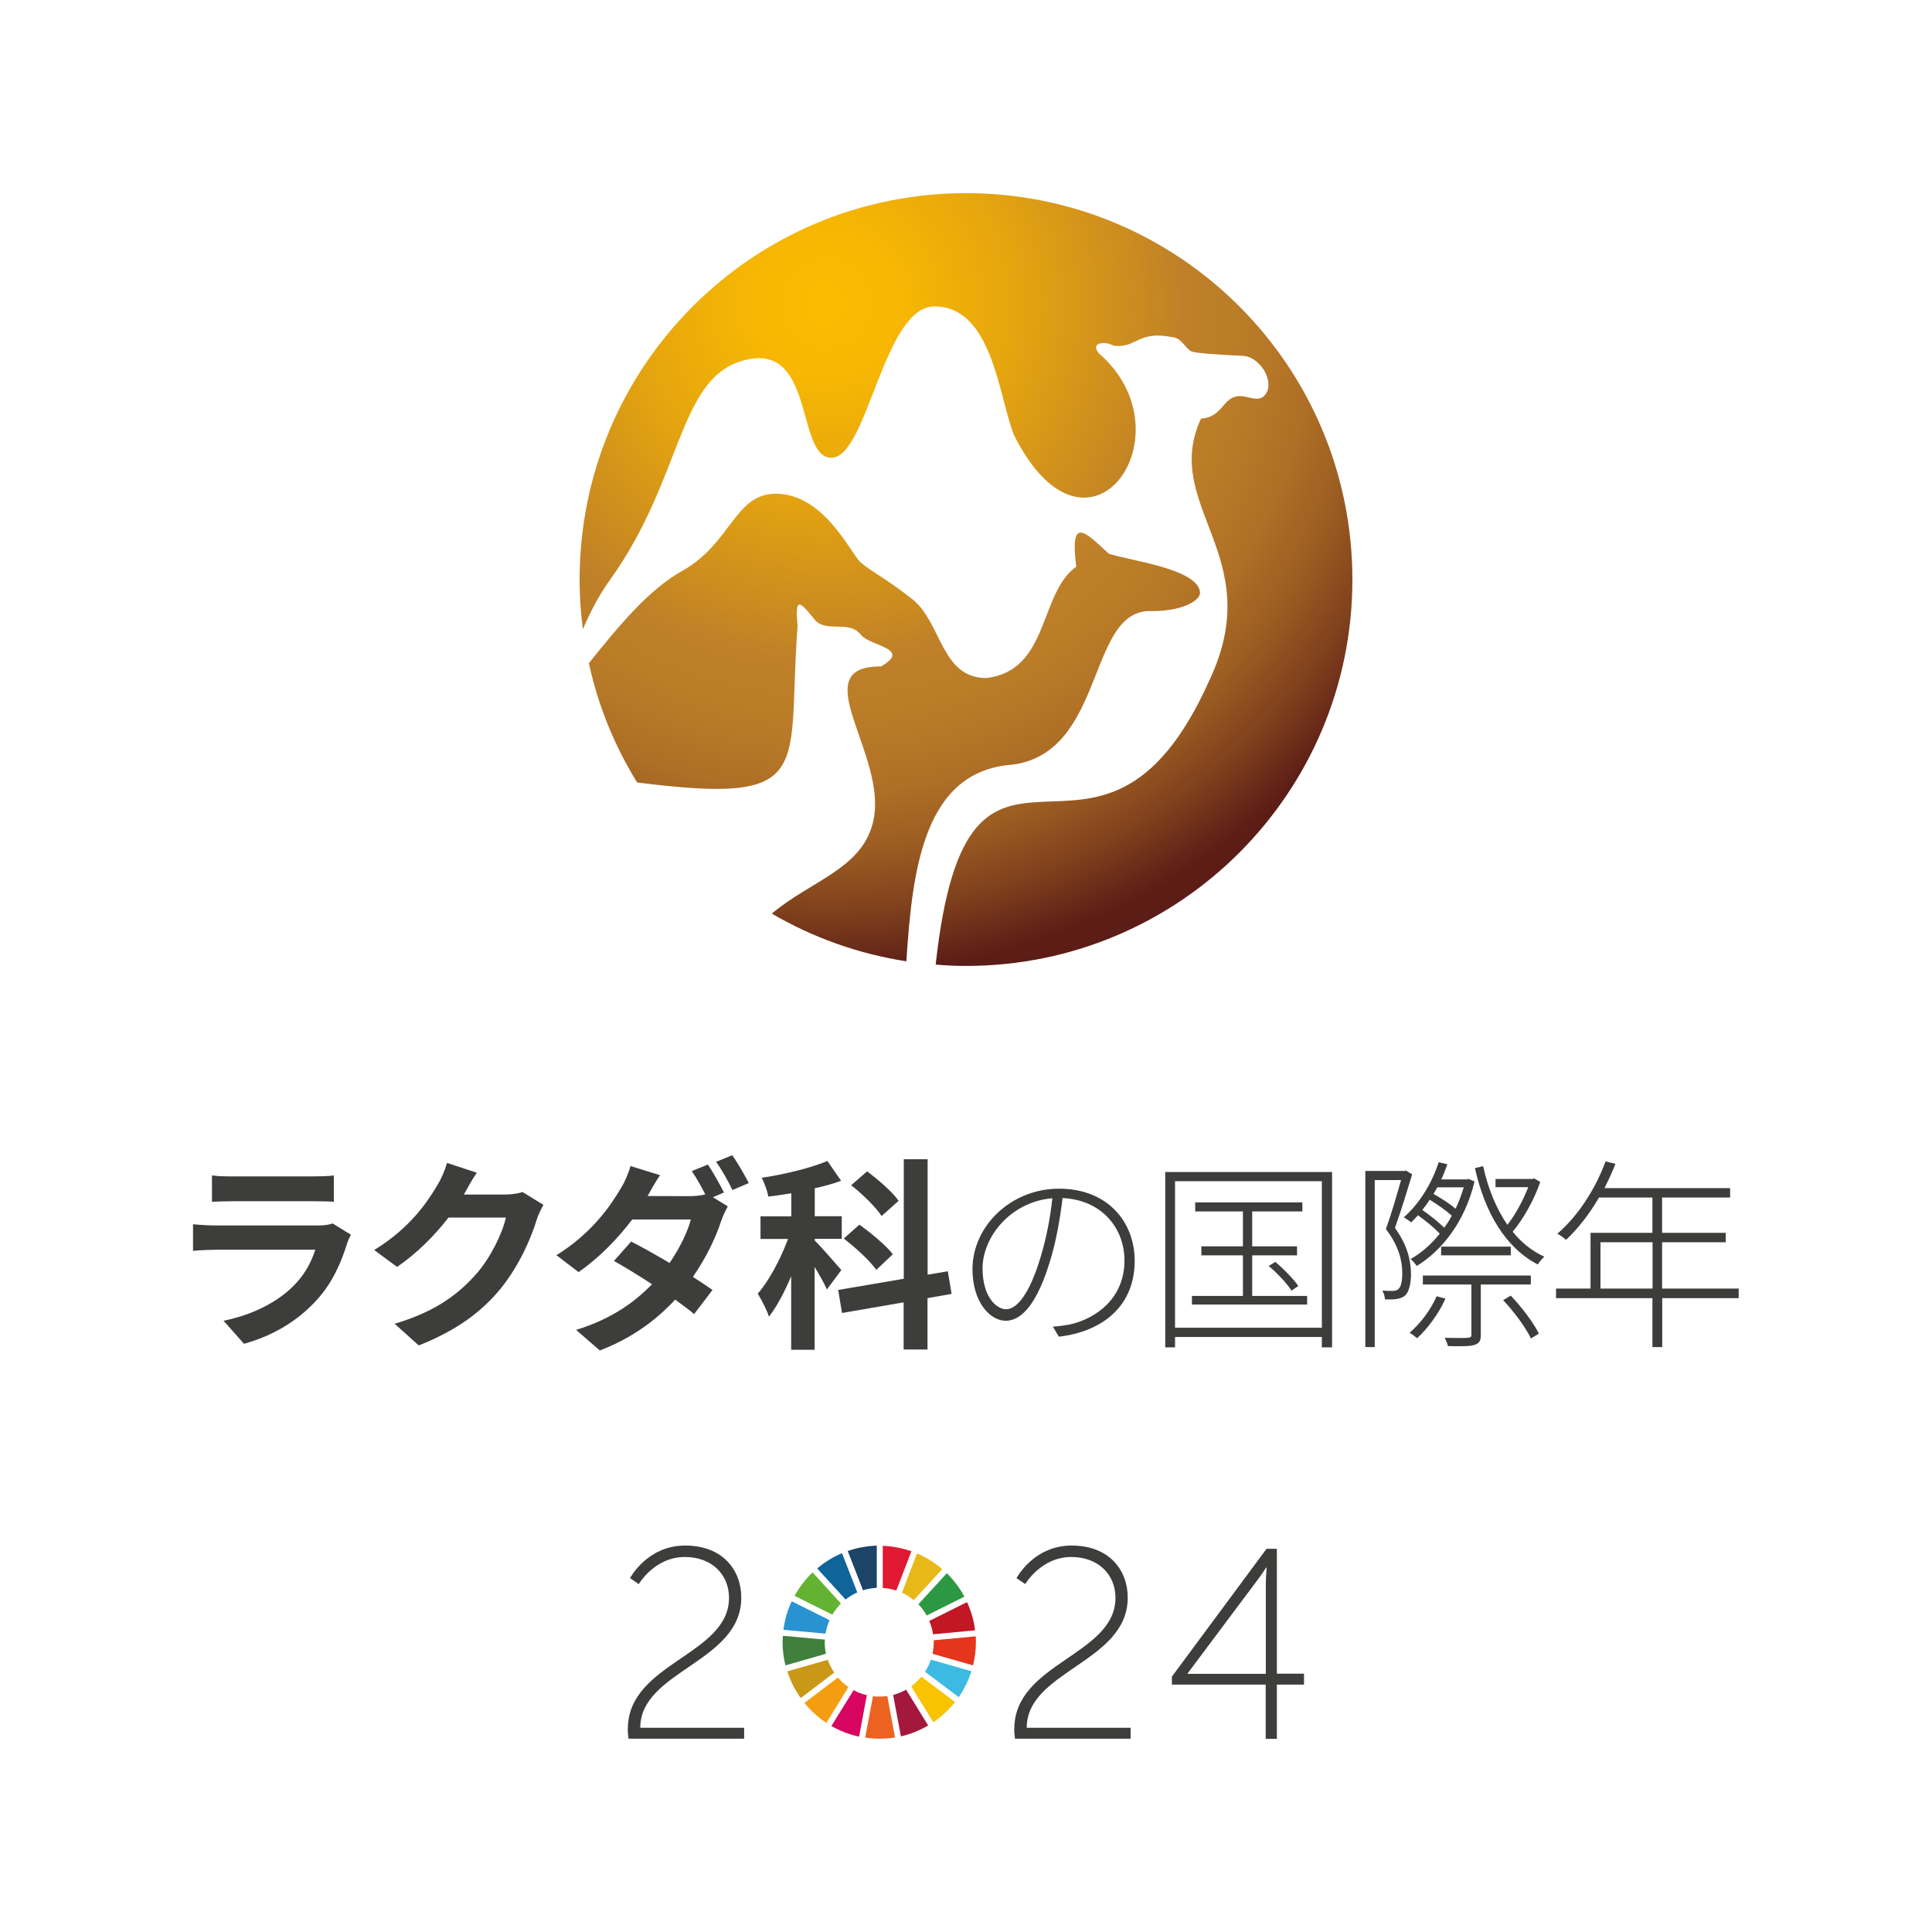 <?xml version="1.0" encoding="UTF-8"?>
<svg xmlns="http://www.w3.org/2000/svg" xmlns:xlink="http://www.w3.org/1999/xlink" id="Livello_1" viewBox="0 0 141.73 141.73">
  <defs>
    <style>
      .cls-1 {
        fill: url(#Sfumatura_senza_nome_23);
      }

      .cls-1, .cls-2, .cls-3, .cls-4, .cls-5, .cls-6, .cls-7, .cls-8, .cls-9, .cls-10, .cls-11, .cls-12, .cls-13, .cls-14, .cls-15, .cls-16, .cls-17, .cls-18, .cls-19, .cls-20 {
        stroke-width: 0px;
      }

      .cls-2 {
        fill: url(#Sfumatura_senza_nome_23-2);
      }

      .cls-3 {
        fill: #f8c300;
      }

      .cls-4 {
        fill: #63b232;
      }

      .cls-5 {
        fill: #2993d1;
      }

      .cls-6 {
        fill: #a4183d;
      }

      .cls-7 {
        fill: #3d3d3c;
      }

      .cls-8 {
        fill: #2c9942;
      }

      .cls-9 {
        fill: #1b4467;
      }

      .cls-10 {
        fill: #3dbae2;
      }

      .cls-11 {
        fill: #417f3d;
      }

      .cls-12 {
        fill: #0f659a;
      }

      .cls-13 {
        fill: #e01932;
      }

      .cls-14 {
        fill: #ca9817;
      }

      .cls-15 {
        fill: #d70560;
      }

      .cls-16 {
        fill: #c21724;
      }

      .cls-17 {
        fill: #e7b818;
      }

      .cls-18 {
        fill: #e5351c;
      }

      .cls-19 {
        fill: #ec6321;
      }

      .cls-20 {
        fill: #f59d10;
      }
    </style>
    <radialGradient id="Sfumatura_senza_nome_23" cx="60.58" cy="22.28" r="49.44" gradientUnits="userSpaceOnUse">
      <stop offset="0" stop-color="#fcbc00"></stop>
      <stop offset=".12" stop-color="#f6b603"></stop>
      <stop offset=".28" stop-color="#e5a50f"></stop>
      <stop offset=".47" stop-color="#c98a21"></stop>
      <stop offset=".53" stop-color="#bf8029"></stop>
      <stop offset=".62" stop-color="#bb7c28"></stop>
      <stop offset=".72" stop-color="#af7026"></stop>
      <stop offset=".81" stop-color="#9c5d22"></stop>
      <stop offset=".9" stop-color="#80411d"></stop>
      <stop offset=".99" stop-color="#5e1f17"></stop>
      <stop offset="1" stop-color="#5c1d17"></stop>
    </radialGradient>
    <radialGradient id="Sfumatura_senza_nome_23-2" cx="60.58" cy="22.28" r="49.44" xlink:href="#Sfumatura_senza_nome_23"></radialGradient>
  </defs>
  <g>
    <path class="cls-7" d="M25.75,90.57c-.11.19-.23.46-.28.63-.45,1.45-1.09,2.91-2.22,4.15-1.51,1.68-3.43,2.7-5.35,3.23l-1.5-1.69c2.26-.46,4.06-1.45,5.19-2.62.81-.82,1.27-1.75,1.54-2.59h-7.23c-.36,0-1.11.02-1.74.08v-1.95c.63.06,1.27.09,1.74.09h7.41c.48,0,.88-.06,1.09-.15l1.33.82ZM15.55,86.23c.42.06,1.05.07,1.56.07h5.76c.46,0,1.2-.01,1.62-.07v1.93c-.4-.03-1.11-.04-1.65-.04h-5.73c-.48,0-1.12.02-1.56.04v-1.93Z"></path>
    <path class="cls-7" d="M39.86,88.4c-.16.28-.37.7-.49,1.08-.4,1.33-1.26,3.32-2.6,5-1.42,1.74-3.23,3.1-6.05,4.22l-1.77-1.59c3.07-.91,4.73-2.22,6.03-3.7,1.02-1.17,1.89-2.96,2.13-4.09h-4.21c-1,1.3-2.31,2.62-3.77,3.62l-1.68-1.24c2.62-1.6,3.92-3.53,4.67-4.82.23-.37.54-1.06.67-1.57l2.19.72c-.36.52-.73,1.2-.91,1.53l-.04.07h3.01c.46,0,.96-.07,1.3-.18l1.53.94Z"></path>
    <path class="cls-7" d="M52.3,87.83l1.09.67c-.16.3-.36.7-.49,1.08-.37,1.15-1.08,2.67-2.07,4.09.55.36,1.06.69,1.44.96l-1.35,1.77c-.36-.31-.85-.67-1.39-1.06-1.35,1.45-3.1,2.8-5.53,3.73l-1.74-1.51c2.65-.81,4.34-2.08,5.57-3.35-1-.66-2.02-1.27-2.79-1.71l1.26-1.42c.79.4,1.81.97,2.82,1.57.73-1.06,1.33-2.29,1.56-3.19h-4.3c-1.05,1.39-2.44,2.83-3.94,3.86l-1.62-1.24c2.62-1.62,4.01-3.68,4.76-4.97.23-.36.54-1.06.67-1.57l2.17.67c-.36.52-.73,1.2-.91,1.53h-.02s3.07.01,3.07.01c.4,0,.84-.04,1.18-.13-.28-.55-.66-1.23-.99-1.71l1.18-.48c.37.54.9,1.5,1.18,2.05l-.84.36ZM53.72,84.75c.39.55.94,1.5,1.21,2.04l-1.2.51c-.3-.63-.78-1.5-1.2-2.07l1.18-.48Z"></path>
    <path class="cls-7" d="M60.66,94.59c-.18-.42-.54-1.05-.9-1.65v6.08h-1.72v-5.39c-.49,1.15-1.05,2.22-1.63,2.96-.16-.51-.55-1.24-.82-1.69.84-.96,1.68-2.56,2.22-4.01h-2.02v-1.66h2.26v-1.69c-.58.09-1.14.18-1.69.24-.06-.4-.28-.99-.48-1.38,1.71-.25,3.58-.72,4.82-1.23l1,1.45c-.58.22-1.24.4-1.93.55v2.05h1.98v1.66h-1.98v.12c.43.42,1.66,1.83,1.95,2.17l-1.05,1.41ZM68.04,95.23v3.77h-1.75v-3.46l-4.52.78-.28-1.69,4.81-.82v-8.77h1.75v8.47l1.48-.25.28,1.66-1.77.31ZM64.28,93.15c-.46-.66-1.51-1.62-2.38-2.29l1.14-1.02c.85.6,1.96,1.53,2.46,2.17l-1.21,1.14ZM64.67,89.2c-.42-.64-1.39-1.6-2.23-2.25l1.17-1.02c.81.61,1.86,1.5,2.31,2.16l-1.24,1.11Z"></path>
    <path class="cls-7" d="M77.67,98.05l-.43-.73c.4-.02.88-.09,1.21-.15,1.92-.42,4.04-1.89,4.04-4.7,0-2.37-1.66-4.45-4.54-4.58-.18,1.48-.46,3.1-.88,4.48-.91,3.1-2.05,4.52-3.29,4.52-1.14,0-2.44-1.35-2.44-3.79,0-3.14,2.81-5.9,6.35-5.9s5.55,2.41,5.55,5.3c0,3.14-2.14,5.15-5.57,5.56ZM73.83,96.04c.73,0,1.68-1.03,2.52-3.86.4-1.33.7-2.84.85-4.28-3.1.27-5.12,2.87-5.12,5.14,0,2.11,1.02,3.01,1.75,3.01Z"></path>
    <path class="cls-7" d="M97.72,85.98v12.86h-.75v-.76h-10.77v.76h-.72v-12.86h12.23ZM96.97,97.4v-10.75h-10.77v10.75h10.77ZM95.89,95.07v.63h-8.45v-.63h3.74v-2.98h-3.05v-.66h3.05v-2.56h-3.5v-.66h7.86v.66h-3.68v2.56h3.29v.66h-3.29v2.98h4.03ZM93.56,92.57c.63.54,1.35,1.27,1.68,1.77l-.49.34c-.34-.52-1.05-1.29-1.68-1.81l.49-.3Z"></path>
    <path class="cls-7" d="M103.6,86.14c-.37,1.2-.82,2.7-1.27,3.94.94,1.29,1.17,2.43,1.18,3.38,0,.7-.15,1.35-.46,1.6-.16.13-.39.21-.64.24-.22.03-.55.03-.81.02-.01-.19-.08-.46-.19-.64.3.02.57.02.78.02.15,0,.3-.04.4-.14.21-.18.28-.67.28-1.14,0-.9-.23-1.98-1.2-3.26.43-1.2.82-2.56,1.11-3.59h-1.93v12.25h-.69v-12.92h2.89l.09-.03.46.28ZM108.17,86.67c-.7,2.96-2.41,5.09-4.24,6.2-.1-.15-.28-.37-.45-.51.76-.42,1.5-1.06,2.14-1.86-.4-.42-1.02-.94-1.6-1.35-.16.19-.33.36-.49.52-.12-.09-.39-.28-.55-.37,1.12-.97,2.05-2.46,2.56-4.04l.64.15c-.13.37-.28.75-.45,1.11h1.89l.12-.03.43.18ZM106.04,95.26c-.48,1.09-1.3,2.19-2.08,2.91-.12-.1-.39-.31-.55-.4.79-.69,1.54-1.66,1.98-2.68l.66.18ZM105.95,90.06c.21-.28.39-.57.55-.88-.4-.36-1.03-.81-1.62-1.17-.16.27-.36.52-.54.75.57.4,1.2.9,1.6,1.3ZM108.63,94.24v3.68c0,.42-.09.61-.43.73-.33.12-.93.12-1.98.1-.03-.18-.15-.43-.24-.61.82.02,1.5.02,1.71,0s.25-.08.25-.21v-3.7h-3.56v-.66h7.92v.66h-3.67ZM105.44,87.1c-.09.16-.18.33-.28.48.57.33,1.2.73,1.62,1.09.24-.49.43-1.02.6-1.57h-1.93ZM105.72,92.09v-.64h5.11v.64h-5.11ZM112.99,86.71c-.45,1.32-1.24,2.71-2.02,3.65.64.79,1.42,1.42,2.32,1.83-.16.13-.36.39-.48.57-2.37-1.23-3.88-3.8-4.61-7.07l.6-.14c.36,1.63.96,3.11,1.78,4.3.6-.75,1.17-1.83,1.53-2.76h-2.4v-.6h2.71l.13-.04.43.25ZM110.82,95.04c.82.85,1.69,2.02,2.07,2.79l-.58.36c-.37-.78-1.23-1.96-2.04-2.81l.55-.33Z"></path>
    <path class="cls-7" d="M127.56,95.23h-5.62v3.59h-.72v-3.59h-7.07v-.7h2.53v-4.09h4.54v-2.59h-3.92c-.7,1.21-1.54,2.28-2.41,3.1-.14-.12-.45-.34-.64-.45,1.48-1.27,2.77-3.22,3.53-5.3l.73.18c-.24.61-.52,1.21-.81,1.78h9.22v.69h-4.99v2.59h4.67v.69h-4.67v3.4h5.62v.7ZM121.23,94.53v-3.4h-3.82v3.4h3.82Z"></path>
  </g>
  <g>
    <path class="cls-1" d="M99.21,42.52c0,15.65-12.69,28.34-28.34,28.34-.75,0-1.5-.03-2.23-.1,1.21-11.05,4.16-11.77,7.83-11.94,3.72-.17,8.18.25,12.3-9.02,4.21-9.05-3.61-12.69-.67-19.09,1.46-.1,1.55-1.27,2.45-1.59.91-.32,1.87.72,2.42-.42.39-1.05-.66-2.48-1.7-2.59-1.05-.05-3.48-.17-3.87-.33-.52-.3-.73-1.02-1.43-1.05-2.48-.51-2.6.84-4.28.63-.5-.32-1.76-.31-1.09.55,6.84,5.89-.76,16.8-6.2,6.04-1.13-2.77-1.57-9.47-5.85-9.47-3.75,0-4.9,11.1-7.56,11.1s-1.12-8.81-6.64-7.08c-4.62,1.44-4.33,8.71-9.59,16.02-.72,1-1.38,2.19-2,3.64-.16-1.19-.24-2.41-.24-3.64,0-15.66,12.69-28.35,28.35-28.35s28.34,12.69,28.34,28.35Z"></path>
    <path class="cls-2" d="M84.5,44.83c-4.77-.24-3.34,10.32-10.19,11.26-6.5.44-7.38,7.57-7.82,14.43-3.55-.55-6.88-1.75-9.87-3.5,2.94-2.47,6.71-3.3,7.46-6.86,1.02-4.83-5.16-11.3.55-11.27,2.27-1.31-.74-1.48-1.45-2.29-.87-1.16-2.49-.16-3.37-1.09-1.1-1.36-1.52-1.86-1.3.41-.81,10.56,1.52,13.17-11.77,11.48-1.65-2.66-2.86-5.61-3.54-8.75,2.18-2.72,4.38-5.39,6.83-6.76,3.63-2.03,3.85-5.67,6.88-5.67,3.53,0,5.47,4.33,6.2,5.01.74.67,1.89,1.2,3.81,2.72,2.16,1.69,2.1,5.79,5.43,5.79,4.63-.53,3.86-6.21,6.6-8.17-.48-3.78.65-2.56,2.39-.95,1.56.51,6.39,1.09,6.68,2.75.18.56-1.06,1.46-3.52,1.46Z"></path>
  </g>
  <g>
    <path class="cls-7" d="M46.06,126.82c0-4.84,7.42-5.39,7.42-9.61,0-1.67-1.23-2.99-3.24-2.99-2.23,0-3.38,1.99-3.38,1.99l-.64-.44s1.25-2.39,4.04-2.39,4.12,1.83,4.12,3.82c0,4.76-7.41,5.35-7.41,9.55h7.62v.8h-8.48c-.04-.26-.06-.5-.06-.74Z"></path>
    <path class="cls-7" d="M74.41,126.82c0-4.84,7.42-5.39,7.42-9.61,0-1.67-1.23-2.99-3.24-2.99-2.23,0-3.38,1.99-3.38,1.99l-.64-.44s1.25-2.39,4.04-2.39,4.12,1.83,4.12,3.82c0,4.76-7.41,5.35-7.41,9.55h7.62v.8h-8.48c-.04-.26-.06-.5-.06-.74Z"></path>
    <g>
      <path class="cls-4" d="M61.06,118.45c.18-.3.39-.57.63-.82l-2.08-2.28c-.52.5-.97,1.08-1.32,1.72l2.77,1.38Z"></path>
      <path class="cls-17" d="M66.16,116.84c.32.14.61.33.87.55l2.09-2.28c-.55-.47-1.17-.87-1.85-1.15l-1.11,2.89Z"></path>
      <path class="cls-16" d="M70.94,117.53l-2.77,1.38c.13.31.23.64.28.98l3.08-.29c-.09-.73-.29-1.42-.59-2.07"></path>
      <path class="cls-8" d="M67.98,118.51l2.77-1.38c-.34-.64-.78-1.21-1.29-1.72l-2.09,2.28c.24.24.44.52.61.82"></path>
      <path class="cls-11" d="M60.51,120.47c0-.06,0-.12,0-.19l-3.08-.28c0,.15-.02.31-.02.46,0,.59.07,1.16.21,1.71l2.97-.85c-.06-.28-.09-.56-.09-.86"></path>
      <path class="cls-3" d="M67.59,123c-.22.27-.47.5-.75.71l1.63,2.63c.6-.41,1.14-.91,1.59-1.48l-2.47-1.86Z"></path>
      <path class="cls-18" d="M68.5,120.47c0,.29-.03.58-.09.85l2.97.85c.14-.55.21-1.12.21-1.7,0-.15,0-.29-.01-.43l-3.08.29s0,.1,0,.14"></path>
      <path class="cls-20" d="M61.47,123.06l-2.46,1.87c.46.56,1,1.05,1.61,1.46l1.62-2.63c-.29-.2-.55-.43-.77-.7"></path>
      <path class="cls-5" d="M60.56,119.84c.06-.35.16-.68.29-.99l-2.77-1.38c-.31.65-.51,1.35-.61,2.09l3.08.28Z"></path>
      <path class="cls-6" d="M68.09,126.58l-1.62-2.63c-.29.17-.61.3-.95.39l.57,3.04c.71-.16,1.38-.44,2-.8"></path>
      <path class="cls-10" d="M68.29,121.75c-.11.32-.25.61-.43.89l2.47,1.86c.4-.58.72-1.21.93-1.9l-2.97-.85Z"></path>
      <path class="cls-19" d="M65.08,124.42c-.19.03-.38.04-.58.04-.16,0-.31,0-.46-.03l-.57,3.04c.34.05.68.08,1.04.08.39,0,.77-.03,1.15-.09l-.57-3.04Z"></path>
      <path class="cls-13" d="M64.76,116.49c.34.02.67.09.99.19l1.11-2.88c-.66-.23-1.37-.37-2.1-.4v3.09Z"></path>
      <path class="cls-15" d="M63.6,124.36c-.35-.08-.68-.21-.98-.37l-1.63,2.63c.63.36,1.31.62,2.03.78l.57-3.04Z"></path>
      <path class="cls-9" d="M63.31,116.66c.32-.1.66-.16,1.01-.18v-3.09c-.74.02-1.46.16-2.13.39l1.12,2.88Z"></path>
      <path class="cls-14" d="M61.2,122.7c-.2-.29-.36-.61-.47-.94l-2.97.85c.22.71.56,1.37.98,1.96l2.46-1.87Z"></path>
      <path class="cls-12" d="M62.03,117.34c.26-.21.55-.38.86-.52l-1.12-2.88c-.67.28-1.28.66-1.82,1.12l2.08,2.28Z"></path>
    </g>
    <path class="cls-7" d="M85.98,122.98l6.93-9.36h.76v9.16h1.99v.8h-1.99v3.98h-.82v-3.98h-6.88v-.6ZM92.86,122.78v-6.53c0-.56.06-1.25.06-1.25h-.04s-.32.5-.67.96l-5.08,6.79v.04h5.73Z"></path>
  </g>
</svg>
